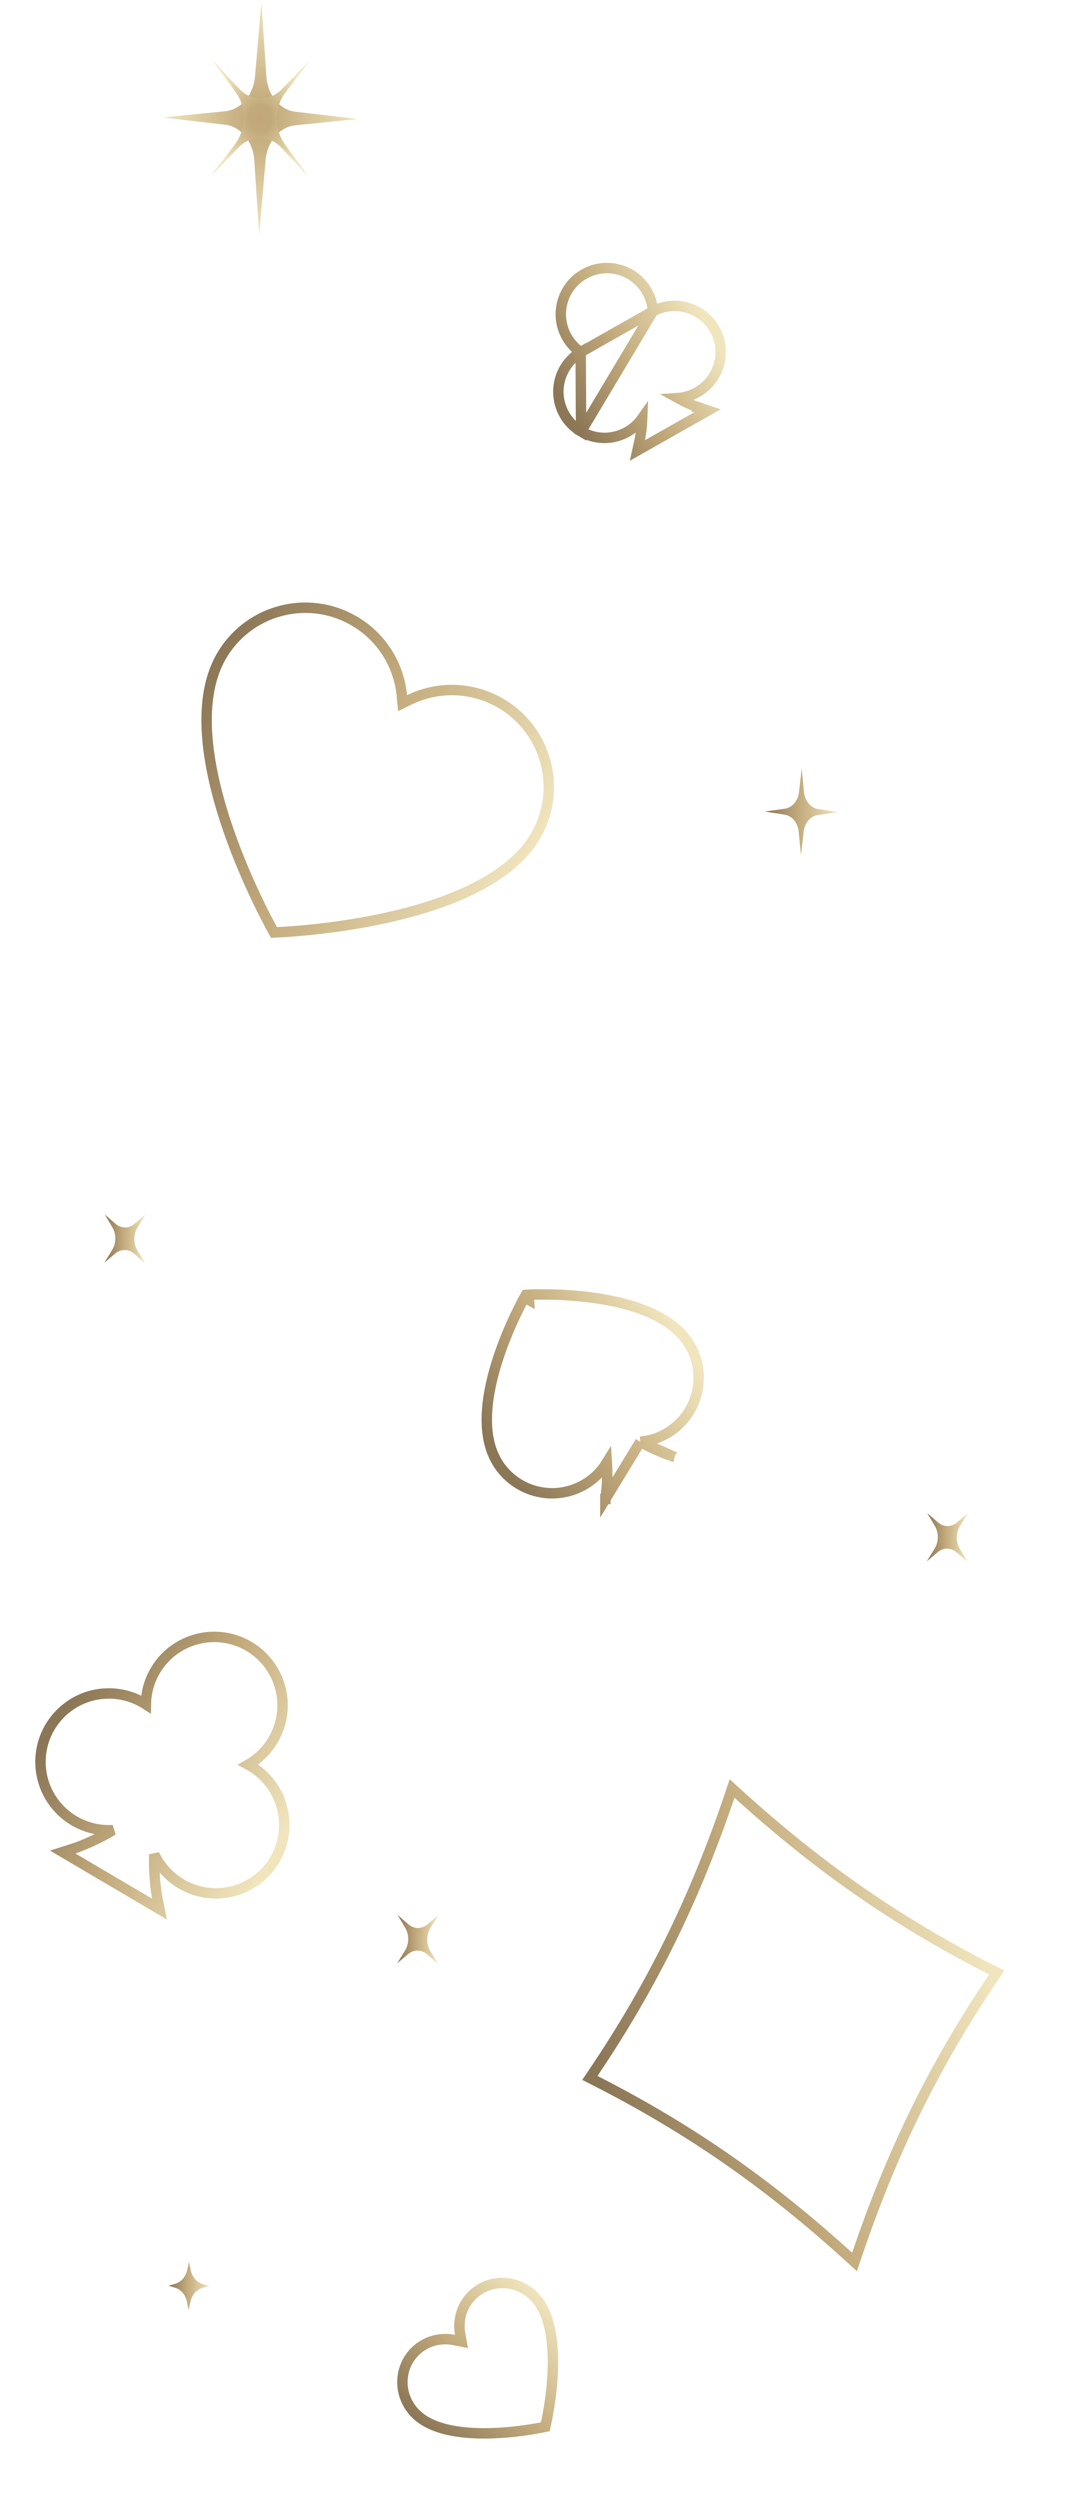 <svg xmlns="http://www.w3.org/2000/svg" width="484" height="1132" viewBox="0 0 484 1132" fill="none"><g opacity="0.8"><path d="M118.46 0.968L120.714 34.635C121.279 43.063 126.823 49.782 133.891 50.604L162.127 53.885L133.834 56.726C126.751 57.438 121.08 64.07 120.357 72.487L117.468 106.114L115.214 72.448C114.649 64.02 109.104 57.3 102.036 56.479L73.801 53.197L102.094 50.356C109.177 49.645 114.847 43.013 115.571 34.595L118.46 0.968Z" fill="url(#paint0_radial_21_1882)"></path><path d="M96.13 27.083L108.351 40.141C113.862 46.028 122.207 46.093 127.828 40.293L140.293 27.427L129.266 42.035C124.295 48.623 124.201 58.557 129.047 65.222L139.797 80L127.577 66.941C122.066 61.054 113.721 60.989 108.099 66.789L95.635 79.656L106.662 65.047C111.633 58.459 111.727 48.525 106.881 41.861L96.13 27.083Z" fill="url(#paint1_radial_21_1882)"></path><path d="M47.456 549.859L52.339 554.093C54.885 556.304 58.343 556.334 60.927 554.166L65.881 550.017L62.303 555.831C60.435 558.864 60.4 562.974 62.216 566.038L65.693 571.913L60.811 567.679C58.265 565.468 54.806 565.438 52.223 567.605L47.269 571.755L50.846 565.94C52.714 562.908 52.749 558.798 50.934 555.734L47.456 549.859Z" fill="url(#paint2_linear_21_1882)"></path><path d="M85.665 1024.08L86.402 1027.75C87.034 1030.89 89.076 1033.36 91.708 1034.16L94.781 1035.1L91.692 1035.99C89.047 1036.75 86.963 1039.18 86.277 1042.32L85.477 1045.97L84.739 1042.3C84.108 1039.16 82.066 1036.69 79.434 1035.89L76.361 1034.95L79.449 1034.06C82.095 1033.3 84.179 1030.86 84.864 1027.73L85.665 1024.08Z" fill="url(#paint3_linear_21_1882)"></path><path d="M124.812 811.078C121.812 805.776 117.479 801.7 112.476 799.028C117.002 796.442 120.938 792.677 123.772 787.865C132.452 773.125 127.538 754.139 112.798 745.459C98.058 736.78 79.072 741.693 70.392 756.433C67.559 761.245 66.176 766.512 66.11 771.724C61.348 768.646 55.681 766.837 49.589 766.784C32.484 766.636 18.499 780.384 18.354 797.491C18.205 814.596 31.953 828.58 49.06 828.726L49.06 828.726C49.783 828.732 50.501 828.713 51.212 828.67C48.388 830.357 45.661 831.781 43.218 832.949C40.345 834.324 37.883 835.338 36.146 836.005C35.279 836.338 34.593 836.585 34.129 836.747C33.897 836.828 33.72 836.888 33.604 836.926C33.546 836.946 33.503 836.96 33.475 836.969L33.446 836.978L33.441 836.98L33.441 836.98L33.44 836.98L33.44 836.98L28.405 838.583L32.959 841.265L67.741 861.746L72.296 864.427L71.255 859.247L71.255 859.246L71.255 859.246L71.255 859.246L71.254 859.241L71.248 859.211C71.243 859.182 71.234 859.138 71.223 859.078C71.2 858.957 71.167 858.774 71.125 858.532C71.041 858.047 70.924 857.328 70.795 856.407C70.536 854.565 70.228 851.921 70.037 848.741C69.874 846.037 69.796 842.96 69.901 839.669C70.209 840.313 70.541 840.951 70.898 841.581L70.898 841.582C79.325 856.467 98.223 861.706 113.108 853.281L113.108 853.281C127.991 844.855 133.23 825.962 124.811 811.078L124.812 811.078Z" stroke="url(#paint4_linear_21_1882)" stroke-width="4.723"></path><path d="M420.188 685.071L425.07 689.305C427.616 691.516 431.075 691.546 433.658 689.379L438.612 685.229L435.035 691.043C433.167 694.076 433.132 698.186 434.947 701.25L438.425 707.125L433.543 702.891C430.996 700.68 427.538 700.65 424.954 702.817L420 706.967L423.578 701.153C425.446 698.12 425.481 694.01 423.665 690.946L420.188 685.071Z" fill="url(#paint5_linear_21_1882)"></path><path d="M180.188 867.071L185.07 871.305C187.616 873.516 191.075 873.546 193.658 871.379L198.612 867.229L195.035 873.043C193.167 876.076 193.132 880.186 194.947 883.25L198.425 889.125L193.543 884.891C190.996 882.68 187.538 882.65 184.954 884.817L180 888.967L183.578 883.153C185.446 880.12 185.481 876.01 183.665 872.946L180.188 867.071Z" fill="url(#paint6_linear_21_1882)"></path><path d="M363.328 347.895L364.369 358.659C364.754 362.635 367.361 365.788 370.7 366.315L379.737 367.739L370.677 369.008C367.329 369.477 364.668 372.585 364.215 376.554L362.99 387.299L361.949 376.535C361.564 372.558 358.957 369.405 355.618 368.879L346.581 367.455L355.641 366.186C358.989 365.717 361.65 362.609 362.103 358.639L363.328 347.895Z" fill="url(#paint7_linear_21_1882)"></path><path d="M124.154 422.22C123.817 421.615 123.368 420.795 122.823 419.78C121.541 417.395 119.734 413.933 117.64 409.641C113.448 401.054 108.117 389.17 103.54 375.961C98.96 362.739 95.165 348.27 93.997 334.497C92.827 320.699 94.314 307.83 100.049 297.612C111.929 276.449 138.714 268.923 159.878 280.803C172.934 288.132 180.799 301.132 182.121 314.995L182.444 318.383L185.505 316.894C198.03 310.8 213.224 310.743 226.28 318.072C247.444 329.951 254.969 356.736 243.09 377.9C237.354 388.117 227.142 396.089 214.754 402.276C202.388 408.453 188.06 412.749 174.387 415.724C160.728 418.697 147.806 420.335 138.292 421.229C133.538 421.676 129.641 421.937 126.938 422.085C125.783 422.149 124.846 422.192 124.154 422.22Z" stroke="url(#paint8_linear_21_1882)" stroke-width="4.723"></path><path d="M247.127 1098.83C246.969 1098.86 246.799 1098.9 246.617 1098.93C245.361 1099.19 243.541 1099.54 241.302 1099.9C236.818 1100.64 230.68 1101.44 224.038 1101.71C217.384 1101.98 210.307 1101.72 203.915 1100.38C197.501 1099.03 191.994 1096.64 188.235 1092.81C180.414 1084.86 180.444 1072.26 188.159 1064.68C192.923 1060 199.531 1058.28 205.747 1059.52L209.153 1060.19L208.532 1056.78C207.399 1050.54 209.231 1043.96 213.994 1039.28C221.71 1031.69 234.304 1031.88 242.124 1039.84C245.883 1043.66 248.183 1049.21 249.421 1055.64C250.655 1062.06 250.793 1069.14 250.406 1075.79C250.019 1082.42 249.115 1088.55 248.304 1093.02C247.9 1095.25 247.52 1097.06 247.242 1098.31C247.201 1098.5 247.163 1098.67 247.127 1098.83Z" stroke="url(#paint9_linear_21_1882)" stroke-width="4.723"></path><path d="M268.81 938.65L267.316 940.864L269.696 942.076C313.075 964.156 348.526 989.058 384.588 1021.78L387.253 1024.2L388.41 1020.79C404.072 974.678 422.993 935.705 450.217 895.36L451.711 893.146L449.331 891.935C405.952 869.855 370.502 844.952 334.44 812.233L331.774 809.814L330.617 813.222C314.955 859.332 296.034 898.305 268.81 938.65Z" stroke="url(#paint10_linear_21_1882)" stroke-width="4.723"></path><path d="M239.747 588.6L239.614 586.242L238.327 586.315L237.692 587.437L239.747 588.6ZM239.747 588.6C239.614 586.242 239.615 586.242 239.616 586.242L239.619 586.242L239.628 586.241L239.663 586.24L239.791 586.233C239.902 586.228 240.064 586.22 240.275 586.211C240.697 586.194 241.313 586.171 242.099 586.152C243.671 586.113 245.926 586.085 248.677 586.128C254.173 586.215 261.675 586.586 269.67 587.729C277.652 588.87 286.213 590.793 293.787 594.022C301.345 597.244 308.122 601.853 312.247 608.487L312.247 608.487C320.73 622.131 316.545 640.069 302.901 648.552C298.912 651.032 294.555 652.428 290.176 652.822M239.747 588.6C237.692 587.437 237.692 587.438 237.691 587.439L237.69 587.441L237.685 587.45L237.668 587.48L237.606 587.591C237.552 587.689 237.473 587.831 237.372 588.016C237.169 588.387 236.877 588.929 236.512 589.626C235.781 591.018 234.758 593.028 233.58 595.514C231.226 600.481 228.24 607.372 225.728 615.048C223.22 622.71 221.157 631.238 220.702 639.459C220.247 647.662 221.383 655.778 225.508 662.413C233.99 676.057 251.928 680.242 265.572 671.759C269.562 669.279 272.741 665.989 275.032 662.235C275.241 665.476 275.22 668.485 275.103 671.033C274.995 673.383 274.805 675.324 274.644 676.671C274.563 677.344 274.49 677.868 274.437 678.219C274.411 678.395 274.39 678.527 274.376 678.613C274.369 678.656 274.364 678.687 274.36 678.707L274.357 678.727L274.357 678.73L274.356 678.73L274.356 678.731L290.176 652.822M290.176 652.822C292.989 654.442 295.696 655.755 298.032 656.777C300.187 657.72 302.012 658.409 303.292 658.86C303.932 659.086 304.434 659.252 304.772 659.36C304.941 659.415 305.069 659.454 305.152 659.48C305.194 659.492 305.224 659.502 305.244 659.507L305.263 659.513L305.265 659.514L305.266 659.514L290.176 652.822Z" stroke="url(#paint11_linear_21_1882)" stroke-width="4.723"></path><path d="M295.908 140.933C298.881 139.352 302.279 138.466 305.883 138.498L305.883 138.498C317.421 138.6 326.694 148.036 326.597 159.575L326.597 159.576C326.503 170.549 317.965 179.475 307.204 180.242C308.048 180.71 308.864 181.136 309.636 181.522C311.46 182.433 313.023 183.108 314.123 183.553C314.673 183.775 315.106 183.939 315.398 184.047C315.543 184.1 315.654 184.14 315.725 184.165C315.761 184.177 315.786 184.186 315.802 184.192L315.819 184.197L315.819 184.198L315.82 184.198L315.821 184.198L315.821 184.198L320.827 185.887L316.227 188.49L293.467 201.372L288.868 203.975L289.997 198.814L289.997 198.814L289.997 198.813L289.997 198.812L289.997 198.812L290.001 198.795C290.004 198.778 290.01 198.752 290.017 198.715C290.033 198.64 290.056 198.526 290.085 198.373C290.143 198.068 290.225 197.612 290.317 197.026C290.503 195.854 290.729 194.167 290.886 192.134C290.953 191.275 291.007 190.357 291.041 189.394C284.844 198.225 272.798 200.949 263.341 195.379L295.908 140.933ZM295.908 140.933C295.714 137.88 294.844 134.822 293.237 131.983C287.552 121.937 274.799 118.403 264.754 124.088C254.709 129.774 251.175 142.526 256.86 152.571C258.467 155.41 260.641 157.73 263.158 159.467M295.908 140.933L263.158 159.467M263.158 159.467C260.273 161.202 257.765 163.661 255.936 166.766C250.078 176.712 253.394 189.522 263.341 195.379L263.158 159.467Z" stroke="url(#paint12_linear_21_1882)" stroke-width="4.723"></path></g><defs><radialGradient id="paint0_radial_21_1882" cx="0" cy="0" r="1" gradientUnits="userSpaceOnUse" gradientTransform="translate(117.964 53.541) rotate(0.446) scale(44.164 52.575)"><stop stop-color="#B69461"></stop><stop offset="0.13" stop-color="#B3955B"></stop><stop offset="1" stop-color="#EDDEAD"></stop></radialGradient><radialGradient id="paint1_radial_21_1882" cx="0" cy="0" r="1" gradientUnits="userSpaceOnUse" gradientTransform="translate(117.964 53.541) rotate(0.446) scale(22.082 26.288)"><stop stop-color="#B38F59"></stop><stop offset="0.248" stop-color="#B3955B"></stop><stop offset="1" stop-color="#EDDEAD"></stop></radialGradient><linearGradient id="paint2_linear_21_1882" x1="47.362" y1="560.807" x2="65.787" y2="560.965" gradientUnits="userSpaceOnUse"><stop stop-color="#6E542C"></stop><stop offset="0.464" stop-color="#B3955B"></stop><stop offset="1" stop-color="#EDDEAD"></stop></linearGradient><linearGradient id="paint3_linear_21_1882" x1="76.361" y1="1034.95" x2="94.781" y2="1035.1" gradientUnits="userSpaceOnUse"><stop stop-color="#6E542C"></stop><stop offset="0.464" stop-color="#B3955B"></stop><stop offset="1" stop-color="#EDDEAD"></stop></linearGradient><linearGradient id="paint4_linear_21_1882" x1="32.651" y1="769.674" x2="130.493" y2="827.287" gradientUnits="userSpaceOnUse"><stop stop-color="#6E542C"></stop><stop offset="0.464" stop-color="#B3955B"></stop><stop offset="1" stop-color="#EDDEAD"></stop></linearGradient><linearGradient id="paint5_linear_21_1882" x1="420.094" y1="696.019" x2="438.519" y2="696.177" gradientUnits="userSpaceOnUse"><stop stop-color="#6E542C"></stop><stop offset="0.464" stop-color="#B3955B"></stop><stop offset="1" stop-color="#EDDEAD"></stop></linearGradient><linearGradient id="paint6_linear_21_1882" x1="180.094" y1="878.019" x2="198.519" y2="878.177" gradientUnits="userSpaceOnUse"><stop stop-color="#6E542C"></stop><stop offset="0.464" stop-color="#B3955B"></stop><stop offset="1" stop-color="#EDDEAD"></stop></linearGradient><linearGradient id="paint7_linear_21_1882" x1="346.581" y1="367.455" x2="379.737" y2="367.739" gradientUnits="userSpaceOnUse"><stop stop-color="#6E542C"></stop><stop offset="0.464" stop-color="#B3955B"></stop><stop offset="1" stop-color="#EDDEAD"></stop></linearGradient><linearGradient id="paint8_linear_21_1882" x1="84.941" y1="319.704" x2="232.097" y2="402.307" gradientUnits="userSpaceOnUse"><stop stop-color="#6E542C"></stop><stop offset="0.464" stop-color="#B3955B"></stop><stop offset="1" stop-color="#EDDEAD"></stop></linearGradient><linearGradient id="paint9_linear_21_1882" x1="195.623" y1="1103.7" x2="252.882" y2="1047.41" gradientUnits="userSpaceOnUse"><stop stop-color="#6E542C"></stop><stop offset="0.464" stop-color="#B3955B"></stop><stop offset="1" stop-color="#EDDEAD"></stop></linearGradient><linearGradient id="paint10_linear_21_1882" x1="270.767" y1="939.971" x2="448.26" y2="894.039" gradientUnits="userSpaceOnUse"><stop stop-color="#6E542C"></stop><stop offset="0.464" stop-color="#B3955B"></stop><stop offset="1" stop-color="#EDDEAD"></stop></linearGradient><linearGradient id="paint11_linear_21_1882" x1="223.832" y1="655.245" x2="306.561" y2="603.813" gradientUnits="userSpaceOnUse"><stop stop-color="#6E542C"></stop><stop offset="0.464" stop-color="#B3955B"></stop><stop offset="1" stop-color="#EDDEAD"></stop></linearGradient><linearGradient id="paint12_linear_21_1882" x1="252.787" y1="177.629" x2="316.812" y2="141.392" gradientUnits="userSpaceOnUse"><stop stop-color="#6E542C"></stop><stop offset="0.464" stop-color="#B3955B"></stop><stop offset="1" stop-color="#EDDEAD"></stop></linearGradient></defs></svg>